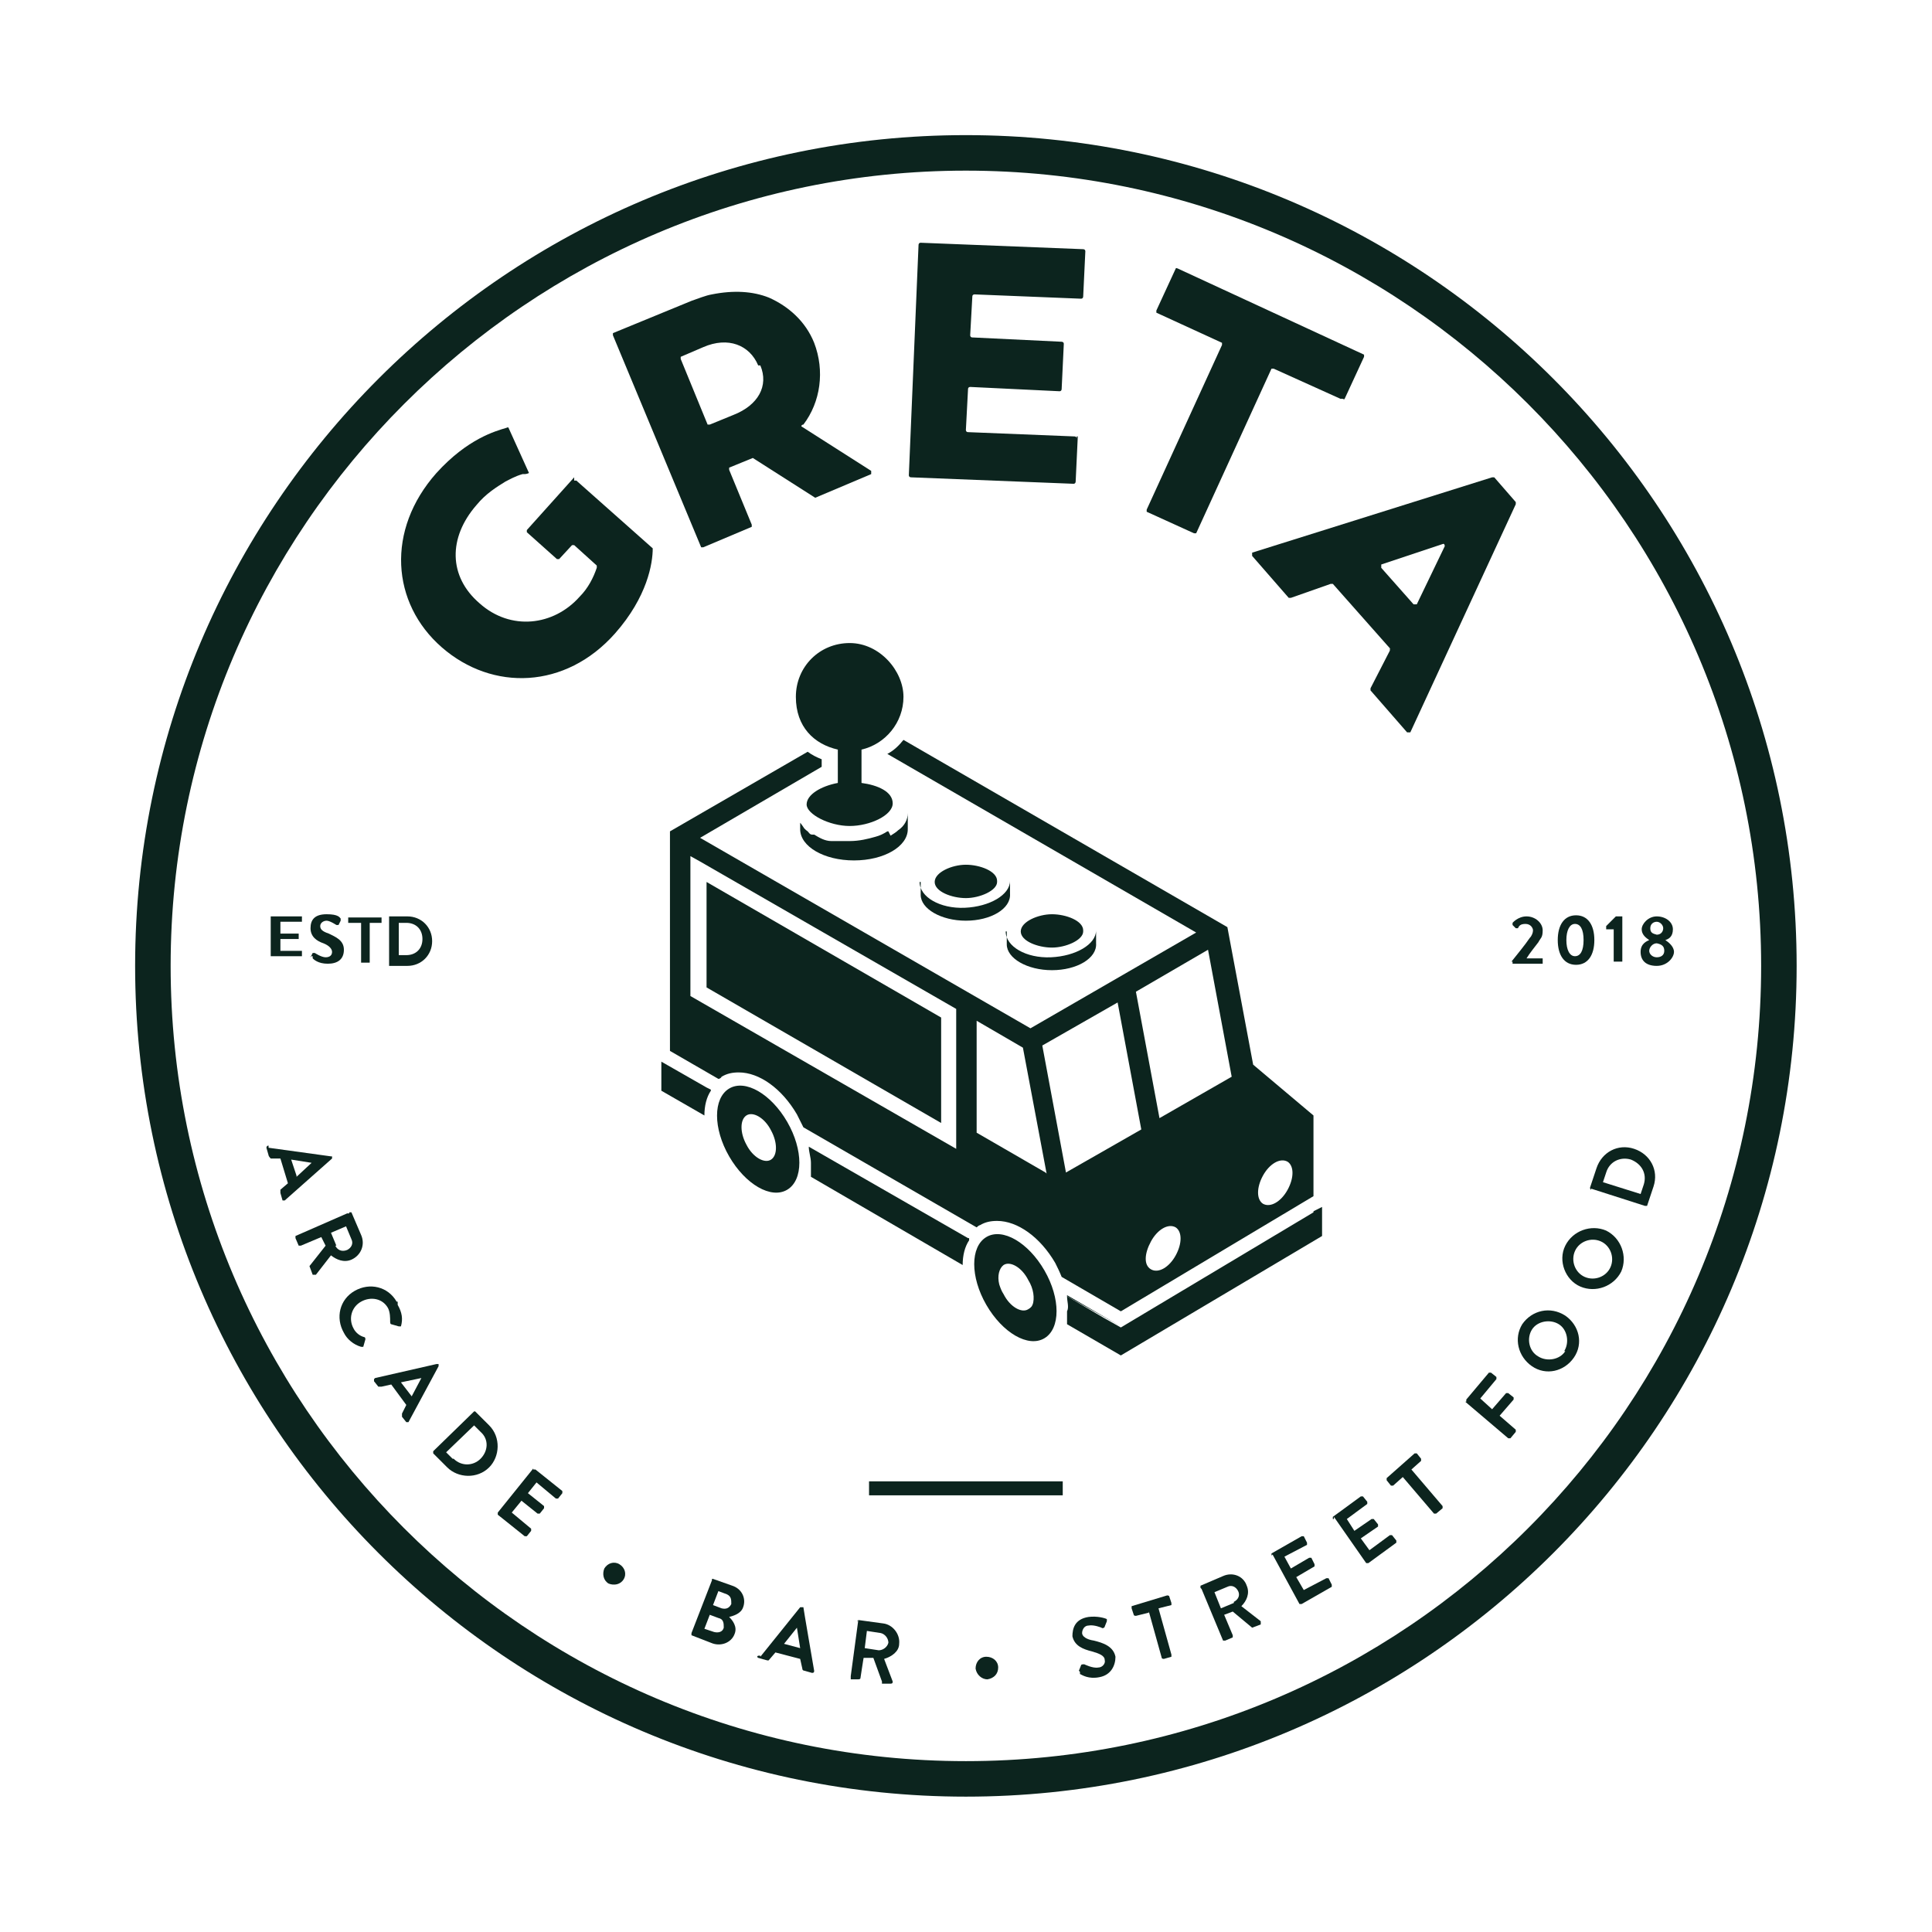 <?xml version="1.0" encoding="UTF-8"?>
<svg xmlns="http://www.w3.org/2000/svg" xmlns:xlink="http://www.w3.org/1999/xlink" width="500" zoomAndPan="magnify" viewBox="0 0 375 375" height="500" preserveAspectRatio="xMidYMid meet" version="1.0">
  <defs>
    <clipPath id="5c7d3c2bd7">
      <path d="M 26.227 26.227 L 348.727 26.227 L 348.727 348.727 L 26.227 348.727 Z M 26.227 26.227 " clip-rule="nonzero"></path>
    </clipPath>
  </defs>
  <path fill="#0c241e" d="M 168.68 287.527 L 206.277 287.527 L 206.277 290.242 L 168.68 290.242 Z M 168.68 287.527 " fill-opacity="1" fill-rule="nonzero"></path>
  <path fill="#0c241e" d="M 52.547 177.871 C 52.547 177.871 52.547 177.871 52.754 177.871 L 58.395 177.871 C 58.395 177.871 58.605 177.871 58.605 177.871 L 58.605 178.914 C 58.605 178.914 58.605 178.914 58.395 178.914 L 54.426 178.914 L 54.426 181.211 L 57.77 181.211 C 57.77 181.211 57.977 181.211 57.977 181.211 L 57.977 182.258 C 57.977 182.258 57.977 182.258 57.77 182.258 L 54.426 182.258 L 54.426 184.555 L 58.395 184.555 C 58.395 184.555 58.605 184.555 58.605 184.555 L 58.605 185.598 C 58.605 185.598 58.605 185.598 58.395 185.598 L 52.754 185.598 C 52.754 185.598 52.547 185.598 52.547 185.598 L 52.547 176.617 Z M 52.547 177.871 " fill-opacity="1" fill-rule="nonzero"></path>
  <path fill="#0c241e" d="M 60.273 185.809 L 60.691 184.973 L 61.109 184.973 C 61.109 184.973 62.363 185.809 63.199 185.809 C 64.035 185.809 64.453 185.391 64.453 184.762 C 64.453 184.137 63.824 183.508 62.781 183.094 C 61.527 182.676 60.273 181.84 60.273 180.168 C 60.273 178.496 61.109 177.453 63.406 177.453 C 65.707 177.453 65.914 178.078 66.121 178.289 L 66.121 178.707 L 65.707 179.539 C 65.707 179.539 65.289 179.539 65.289 179.539 C 65.289 179.539 64.035 178.707 63.406 178.707 C 62.781 178.707 62.156 179.125 62.156 179.75 C 62.156 180.375 62.57 180.793 63.824 181.211 C 65.078 181.84 66.75 182.465 66.75 184.344 C 66.75 186.227 65.496 187.059 63.617 187.059 C 61.738 187.059 60.902 186.227 60.691 186.016 L 60.691 185.598 L 60.273 185.598 Z M 60.273 185.809 " fill-opacity="1" fill-rule="nonzero"></path>
  <path fill="#0c241e" d="M 69.883 179.125 L 67.793 179.125 C 67.793 179.125 67.586 179.125 67.586 179.125 L 67.586 178.078 C 67.586 178.078 67.586 178.078 67.793 178.078 L 73.852 178.078 C 73.852 178.078 74.059 178.078 74.059 178.078 L 74.059 179.125 C 74.059 179.125 74.059 179.125 73.852 179.125 L 71.762 179.125 L 71.762 186.852 C 71.762 186.852 71.762 186.852 71.555 186.852 L 70.301 186.852 C 70.301 186.852 70.09 186.852 70.09 186.852 L 70.09 179.125 Z M 69.883 179.125 " fill-opacity="1" fill-rule="nonzero"></path>
  <path fill="#0c241e" d="M 75.523 177.871 C 75.523 177.871 75.523 177.871 75.73 177.871 L 79.074 177.871 C 81.789 177.871 83.879 179.957 83.879 182.676 C 83.879 185.391 81.789 187.477 79.074 187.477 L 75.73 187.477 C 75.73 187.477 75.523 187.477 75.523 187.477 Z M 78.863 185.391 C 80.742 185.391 81.996 184.137 81.996 182.258 C 81.996 180.375 80.742 179.125 78.863 179.125 L 77.402 179.125 L 77.402 185.391 Z M 78.863 185.391 " fill-opacity="1" fill-rule="nonzero"></path>
  <path fill="#0c241e" d="M 293.375 186.645 C 294.211 185.598 296.094 183.301 296.926 182.047 C 297.344 181.629 297.555 181.004 297.555 180.586 C 297.555 180.168 297.137 179.332 296.094 179.332 C 295.047 179.332 294.84 179.75 294.629 180.168 L 294.211 180.168 L 293.586 179.543 L 293.586 179.125 C 293.586 179.125 294.629 177.871 296.301 177.871 C 297.973 177.871 299.434 179.125 299.434 180.586 C 299.434 182.047 299.016 182.047 298.598 182.883 C 297.973 183.719 296.93 184.973 296.301 186.016 L 299.227 186.016 C 299.227 186.016 299.434 186.016 299.434 186.016 L 299.434 187.059 C 299.434 187.059 299.434 187.059 299.227 187.059 L 293.793 187.059 C 293.793 187.059 293.586 187.059 293.586 187.059 L 293.586 186.645 Z M 293.375 186.645 " fill-opacity="1" fill-rule="nonzero"></path>
  <path fill="#0c241e" d="M 302.359 182.465 C 302.359 179.543 303.613 177.66 305.91 177.66 C 308.207 177.66 309.461 179.543 309.461 182.465 C 309.461 185.391 308.207 187.27 305.91 187.27 C 303.613 187.27 302.359 185.391 302.359 182.465 Z M 307.371 182.465 C 307.371 180.375 306.746 179.332 305.699 179.332 C 304.656 179.332 304.031 180.586 304.031 182.465 C 304.031 184.344 304.656 185.598 305.699 185.598 C 306.746 185.598 307.371 184.555 307.371 182.465 Z M 307.371 182.465 " fill-opacity="1" fill-rule="nonzero"></path>
  <path fill="#0c241e" d="M 313.219 180.375 L 311.965 180.375 C 311.965 180.375 311.758 180.375 311.758 180.375 L 311.758 179.75 C 311.758 179.75 313.637 177.871 313.637 177.871 L 314.684 177.871 C 314.684 177.871 314.891 177.871 314.891 177.871 L 314.891 186.645 C 314.891 186.645 314.891 186.645 314.684 186.645 L 313.43 186.645 C 313.43 186.645 313.219 186.645 313.219 186.645 L 313.219 180.168 Z M 313.219 180.375 " fill-opacity="1" fill-rule="nonzero"></path>
  <path fill="#0c241e" d="M 320.113 182.465 C 319.484 182.047 318.652 181.422 318.652 180.375 C 318.652 179.332 319.902 177.871 321.574 177.871 C 323.246 177.871 324.707 178.914 324.707 180.375 C 324.707 181.84 323.871 182.258 323.246 182.465 C 323.871 182.883 324.918 183.719 324.918 184.762 C 324.918 185.809 323.664 187.477 321.574 187.477 C 319.484 187.477 318.441 186.434 318.441 184.762 C 318.441 183.094 319.695 182.676 320.113 182.465 Z M 321.574 185.809 C 322.41 185.809 323.035 185.391 323.035 184.555 C 323.035 183.719 322.617 183.301 321.574 183.094 C 320.738 183.094 320.113 183.926 320.113 184.555 C 320.113 185.18 320.738 185.809 321.574 185.809 Z M 322.828 180.168 C 322.828 179.539 322.203 178.914 321.574 178.914 C 320.949 178.914 320.32 179.332 320.32 180.168 C 320.32 181.004 320.738 181.211 321.574 181.422 C 322.41 181.422 322.828 180.793 322.828 180.168 Z M 322.828 180.168 " fill-opacity="1" fill-rule="nonzero"></path>
  <path fill="#0c241e" d="M 172.23 161.367 C 171.605 161.785 170.77 162.203 169.934 162.414 C 168.473 162.832 166.801 163.25 164.922 163.25 C 163.039 163.25 164.293 163.25 164.086 163.25 L 161.367 163.25 C 160.117 163.25 159.07 162.621 158.027 161.996 L 157.609 161.996 C 157.191 161.996 156.984 161.578 156.773 161.367 C 156.773 161.367 156.148 160.953 155.938 160.535 C 155.938 160.535 155.52 159.906 155.312 159.699 C 155.312 159.699 155.312 159.281 155.312 159.07 L 155.312 157.816 L 155.312 160.953 C 155.312 164.293 159.906 167.008 165.754 167.008 C 171.605 167.008 176.199 164.293 176.199 160.953 L 176.199 157.816 C 176.199 159.07 175.574 160.324 174.32 161.16 C 173.902 161.578 173.484 161.785 172.855 162.203 L 172.438 161.367 Z M 172.23 161.367 " fill-opacity="1" fill-rule="nonzero"></path>
  <path fill="#0c241e" d="M 137.141 191.656 L 137.141 171.188 L 182.676 197.504 L 182.676 217.973 Z M 137.141 191.656 " fill-opacity="1" fill-rule="nonzero"></path>
  <path fill="#0c241e" d="M 210.246 180.586 C 210.246 178.707 206.902 177.453 204.188 177.453 C 201.473 177.453 198.129 178.914 198.129 180.793 C 198.129 182.676 201.473 183.926 204.188 183.926 C 206.902 183.926 210.246 182.465 210.246 180.793 Z M 210.246 180.586 " fill-opacity="1" fill-rule="nonzero"></path>
  <path fill="#0c241e" d="M 195.414 180.793 L 195.414 183.301 C 195.414 186.016 199.383 188.312 204.188 188.312 C 208.992 188.312 212.961 186.016 212.75 183.094 L 212.75 180.586 C 212.75 183.301 208.785 185.598 203.98 185.809 C 199.176 186.016 195.207 183.719 195.207 180.793 Z M 195.414 180.793 " fill-opacity="1" fill-rule="nonzero"></path>
  <path fill="#0c241e" d="M 193.535 170.977 C 193.535 169.098 190.195 167.844 187.477 167.844 C 184.762 167.844 181.422 169.305 181.422 171.188 C 181.422 173.066 184.762 174.32 187.477 174.32 C 190.195 174.32 193.535 172.855 193.535 171.188 Z M 193.535 170.977 " fill-opacity="1" fill-rule="nonzero"></path>
  <path fill="#0c241e" d="M 178.707 171.188 L 178.707 173.691 C 178.707 176.406 182.676 178.707 187.477 178.707 C 192.281 178.707 196.25 176.406 196.043 173.484 L 196.043 170.977 C 196.043 173.691 192.074 175.988 187.27 176.199 C 182.465 176.406 178.496 174.109 178.496 171.188 Z M 178.707 171.188 " fill-opacity="1" fill-rule="nonzero"></path>
  <path fill="#0c241e" d="M 137.977 211.5 L 137.141 211.082 L 128.367 206.066 L 128.367 211.707 L 136.723 216.512 C 136.723 214.633 137.141 212.961 137.977 211.707 Z M 137.977 211.5 " fill-opacity="1" fill-rule="nonzero"></path>
  <path fill="#0c241e" d="M 214.215 255.57 L 217.555 257.449 L 207.113 251.395 L 207.113 251.602 Z M 214.215 255.57 " fill-opacity="1" fill-rule="nonzero"></path>
  <path fill="#0c241e" d="M 254.945 235.309 L 217.555 257.66 L 214.215 255.781 L 207.113 251.602 C 207.113 252.648 207.531 253.691 207.113 254.527 L 207.113 254.945 C 207.113 255.781 207.113 256.406 207.113 257.031 L 217.555 263.09 L 256.613 239.906 L 256.613 234.266 L 254.945 235.102 Z M 254.945 235.309 " fill-opacity="1" fill-rule="nonzero"></path>
  <path fill="#0c241e" d="M 187.895 240.324 L 156.984 222.57 C 156.984 223.613 157.402 224.656 157.402 225.703 C 157.402 226.746 157.402 227.582 157.402 228.418 L 166.383 233.641 L 186.852 245.543 C 186.852 243.664 187.27 241.992 188.105 240.742 L 188.105 240.324 Z M 187.895 240.324 " fill-opacity="1" fill-rule="nonzero"></path>
  <path fill="#0c241e" d="M 141.527 211.289 C 138.395 213.168 138.395 219.02 141.527 224.449 C 144.66 229.879 149.672 232.805 152.805 230.922 C 155.938 229.043 155.938 223.195 152.805 217.766 C 149.672 212.336 144.66 209.41 141.527 211.289 Z M 149.672 225.074 C 148.418 225.91 146.121 224.656 144.867 222.152 C 143.613 219.852 143.613 217.348 144.867 216.512 C 146.121 215.676 148.418 216.93 149.672 219.438 C 150.926 221.734 150.926 224.238 149.672 225.074 Z M 149.672 225.074 " fill-opacity="1" fill-rule="nonzero"></path>
  <path fill="#0c241e" d="M 202.727 246.59 C 199.594 241.16 194.578 238.234 191.445 240.113 C 188.312 241.992 188.312 247.844 191.445 253.273 C 194.578 258.703 199.594 261.629 202.727 259.75 C 205.859 257.867 205.859 252.02 202.727 246.59 Z M 200.43 253.062 C 200.43 253.48 200.012 253.898 199.594 254.109 C 198.34 254.945 196.043 253.691 194.789 251.184 C 194.371 250.559 194.164 249.93 193.953 249.305 C 193.535 247.633 193.953 246.172 194.789 245.543 C 196.043 244.711 198.34 245.961 199.594 248.469 C 200.637 250.141 200.848 252.02 200.43 253.273 Z M 200.43 253.062 " fill-opacity="1" fill-rule="nonzero"></path>
  <path fill="#0c241e" d="M 167.219 151.969 L 167.219 145.496 C 171.812 144.449 175.363 140.273 175.363 135.262 C 175.363 130.246 170.77 124.816 164.922 124.816 C 159.07 124.816 154.477 129.41 154.477 135.262 C 154.477 141.109 158.027 144.449 162.621 145.496 L 162.621 151.969 C 159.281 152.598 156.566 154.266 156.566 156.148 C 156.566 158.027 160.953 160.324 164.922 160.324 C 168.887 160.324 173.273 158.234 173.273 155.938 C 173.273 153.641 170.352 152.387 167.219 151.969 Z M 167.219 151.969 " fill-opacity="1" fill-rule="nonzero"></path>
  <path fill="#0c241e" d="M 243.246 206.695 L 238.234 179.957 L 175.363 143.613 C 174.527 144.66 173.484 145.703 172.23 146.332 L 232.176 181.004 L 200.012 199.594 L 135.887 162.621 L 159.488 148.836 L 159.488 147.375 C 158.445 146.957 157.609 146.539 156.773 145.914 L 130.039 161.367 L 130.039 203.98 L 139.438 209.41 C 139.438 209.41 139.855 209.41 140.062 208.992 C 141.109 208.367 142.152 208.156 143.406 208.156 C 147.375 208.156 151.762 211.289 154.684 216.301 L 155.938 218.809 L 189.566 238.234 C 189.566 238.234 189.984 237.816 190.195 237.816 C 191.238 237.191 192.281 236.98 193.535 236.98 C 197.504 236.98 201.891 240.113 204.816 245.129 C 205.234 245.961 205.648 246.797 206.066 247.844 L 217.555 254.527 L 254.945 232.176 L 254.945 216.512 L 243.039 206.484 Z M 185.598 222.988 L 134.008 193.328 L 134.008 166.172 L 135.887 167.219 L 185.598 195.832 Z M 202.934 227.582 L 189.566 219.855 L 189.566 198.129 L 198.547 203.352 L 203.145 227.789 Z M 206.902 227.582 L 202.309 202.934 L 216.93 194.578 L 221.523 219.227 Z M 228.207 243.664 C 226.957 245.961 224.867 247.215 223.406 246.379 C 221.941 245.543 222.152 243.246 223.406 240.949 C 224.656 238.652 226.746 237.398 228.207 238.234 C 229.461 239.07 229.461 241.367 228.207 243.664 Z M 225.074 217.137 L 220.48 192.492 L 234.477 184.344 L 239.07 208.992 L 224.867 217.137 Z M 249.93 230.922 C 248.68 233.223 246.59 234.477 245.129 233.641 C 243.875 232.805 243.875 230.508 245.129 228.207 C 246.379 225.91 248.469 224.656 249.93 225.492 C 251.184 226.328 251.184 228.625 249.93 230.922 Z M 249.93 230.922 " fill-opacity="1" fill-rule="nonzero"></path>
  <g clip-path="url(#5c7d3c2bd7)">
    <path fill="#0c241e" d="M 187.477 348.727 C 98.5 348.727 26.227 276.457 26.227 187.477 C 26.227 98.5 98.5 26.227 187.477 26.227 C 276.457 26.227 348.727 98.5 348.727 187.477 C 348.727 276.457 276.457 348.727 187.477 348.727 Z M 187.477 33.121 C 102.469 33.121 33.121 102.469 33.121 187.477 C 33.121 272.488 102.258 341.836 187.477 341.836 C 272.699 341.836 341.836 272.699 341.836 187.477 C 341.836 102.258 272.488 33.121 187.477 33.121 Z M 187.477 33.121 " fill-opacity="1" fill-rule="nonzero"></path>
  </g>
  <path fill="#0c241e" d="M 52.129 222.777 L 64.242 224.449 C 64.242 224.449 64.453 224.449 64.453 224.449 L 64.453 224.867 L 55.262 233.012 L 54.844 233.012 L 54.426 231.551 L 54.426 230.922 L 55.887 229.672 L 54.426 224.867 L 52.547 224.867 C 52.547 224.867 52.129 224.449 52.129 224.238 L 51.711 222.777 C 51.711 222.777 51.711 222.359 52.129 222.359 Z M 57.559 228.418 L 60.484 225.703 L 56.516 225.074 L 57.559 228.207 Z M 57.559 228.418 " fill-opacity="1" fill-rule="nonzero"></path>
  <path fill="#0c241e" d="M 67.793 235.309 L 68.211 235.309 L 70.09 239.695 C 70.926 241.578 70.09 243.664 68.211 244.5 C 66.75 245.129 65.289 244.5 64.242 243.664 L 61.32 247.426 L 60.691 247.426 L 60.066 245.754 C 60.066 245.754 63.199 241.785 63.199 241.785 L 62.363 240.113 L 58.395 241.785 L 57.977 241.785 L 57.352 240.324 L 57.352 239.906 L 67.375 235.52 L 67.793 235.52 Z M 65.078 241.785 C 65.496 242.621 66.332 243.039 67.375 242.621 C 68.211 242.203 68.629 241.367 68.211 240.531 L 67.168 238.027 L 64.242 239.277 L 65.289 241.785 Z M 65.078 241.785 " fill-opacity="1" fill-rule="nonzero"></path>
  <path fill="#0c241e" d="M 77.191 253.273 C 78.027 254.734 78.238 255.988 77.82 257.449 C 77.82 257.449 77.609 257.449 77.402 257.449 L 75.941 257.031 C 75.941 257.031 75.73 257.031 75.73 256.613 C 75.73 255.781 75.73 254.734 75.312 253.898 C 74.27 252.02 71.973 251.602 70.09 252.648 C 68.211 253.691 67.586 255.988 68.629 257.867 C 69.047 258.703 69.883 259.332 70.719 259.539 C 70.719 259.539 70.926 259.539 70.926 259.957 L 70.508 261.418 C 70.508 261.418 70.301 261.418 70.09 261.418 C 68.629 261 67.375 259.957 66.75 258.703 C 65.078 255.781 65.914 252.23 68.84 250.559 C 71.762 248.887 75.312 249.723 76.984 252.648 L 77.191 252.648 Z M 77.191 253.273 " fill-opacity="1" fill-rule="nonzero"></path>
  <path fill="#0c241e" d="M 72.809 267.477 L 84.711 264.762 L 85.129 264.762 L 85.129 265.18 L 79.281 276.039 C 79.281 276.039 78.863 276.039 78.863 276.039 L 78.027 274.996 L 78.027 274.371 L 78.863 272.699 L 75.941 268.73 L 74.059 269.148 L 73.434 269.148 L 72.598 268.102 L 72.598 267.684 Z M 79.91 271.027 L 81.789 267.477 L 77.82 268.312 C 77.82 268.312 79.91 271.027 79.91 271.027 Z M 79.91 271.027 " fill-opacity="1" fill-rule="nonzero"></path>
  <path fill="#0c241e" d="M 91.812 273.953 L 92.23 273.953 L 94.949 276.668 C 97.246 278.965 97.035 282.723 94.949 284.812 C 92.648 287.109 88.891 286.902 86.801 284.812 L 84.086 282.098 L 84.086 281.68 L 92.023 273.953 Z M 88.055 283.141 C 89.516 284.605 91.812 284.605 93.277 283.141 C 94.738 281.68 94.949 279.383 93.277 277.922 L 92.023 276.668 L 86.594 281.891 L 87.848 283.141 Z M 88.055 283.141 " fill-opacity="1" fill-rule="nonzero"></path>
  <path fill="#0c241e" d="M 103.512 285.23 L 103.93 285.23 L 109.152 289.41 L 109.152 289.824 L 108.316 290.871 L 107.898 290.871 L 104.137 287.738 L 102.469 289.824 L 105.602 292.332 L 105.602 292.75 L 104.766 293.793 L 104.348 293.793 L 101.215 291.289 L 99.332 293.586 L 103.094 296.719 L 103.094 297.137 L 102.258 298.18 L 101.84 298.18 L 96.617 294.004 L 96.617 293.586 L 103.512 285.023 Z M 103.512 285.23 " fill-opacity="1" fill-rule="nonzero"></path>
  <path fill="#0c241e" d="M 117.297 304.445 C 117.922 303.402 119.176 302.984 120.223 303.613 C 121.266 304.238 121.684 305.492 121.055 306.535 C 120.43 307.582 119.176 307.789 118.133 307.371 C 117.09 306.746 116.879 305.492 117.297 304.445 Z M 117.297 304.445 " fill-opacity="1" fill-rule="nonzero"></path>
  <path fill="#0c241e" d="M 138.184 306.535 C 138.184 306.535 138.184 306.328 138.602 306.535 L 142.152 307.789 C 144.031 308.414 144.867 310.297 144.242 311.965 C 143.824 313.219 142.363 313.637 141.527 313.848 C 142.152 314.473 143.195 315.727 142.57 317.188 C 141.945 318.859 139.855 319.695 137.977 318.859 L 134.215 317.398 C 134.215 317.398 134.215 317.188 134.215 316.98 L 138.184 306.746 Z M 138.602 316.77 C 139.438 316.98 140.273 316.77 140.48 315.934 C 140.48 315.102 140.48 314.266 139.438 314.055 L 137.766 313.43 L 136.723 316.145 Z M 140.062 312.176 C 140.898 312.383 141.527 312.176 141.945 311.34 C 141.945 310.504 141.945 309.879 141.109 309.461 L 139.438 308.832 L 138.395 311.547 Z M 140.062 312.176 " fill-opacity="1" fill-rule="nonzero"></path>
  <path fill="#0c241e" d="M 147.582 321.574 L 155.312 311.965 L 155.938 311.965 C 155.938 312.176 158.027 324.289 158.027 324.289 C 158.027 324.5 158.027 324.707 157.609 324.707 L 156.148 324.289 C 156.148 324.289 155.73 324.289 155.73 323.871 L 155.312 321.992 L 150.508 320.738 L 149.254 322.203 C 149.254 322.203 149.254 322.41 148.629 322.203 L 147.164 321.785 C 147.164 321.785 146.746 321.574 147.164 321.367 L 147.582 321.367 Z M 155.312 319.902 L 154.684 315.934 L 152.18 319.066 Z M 155.312 319.902 " fill-opacity="1" fill-rule="nonzero"></path>
  <path fill="#0c241e" d="M 166.383 314.684 C 166.383 314.684 166.383 314.473 166.801 314.473 L 171.395 315.102 C 173.273 315.309 174.738 317.188 174.527 319.066 C 174.527 320.531 173.066 321.574 171.605 321.992 L 173.273 326.379 C 173.273 326.586 173.273 326.797 172.855 326.797 L 171.188 326.797 C 171.188 326.586 171.188 326.379 171.188 326.379 L 169.516 321.785 L 167.637 321.785 C 167.637 321.574 167.008 325.754 167.008 325.754 C 167.008 325.754 167.008 325.961 166.59 325.961 L 165.129 325.961 C 165.129 325.754 165.129 325.543 165.129 325.336 L 166.59 314.473 L 166.801 314.473 Z M 170.559 320.32 C 171.395 320.32 172.23 319.695 172.438 318.859 C 172.438 318.023 171.812 317.188 170.977 316.98 L 168.262 316.562 L 167.844 319.902 Z M 170.559 320.32 " fill-opacity="1" fill-rule="nonzero"></path>
  <path fill="#0c241e" d="M 189.359 323.871 C 189.359 322.617 190.195 321.574 191.445 321.574 C 192.699 321.574 193.746 322.41 193.746 323.664 C 193.746 324.918 192.91 325.754 191.656 325.961 C 190.613 325.961 189.566 325.125 189.359 323.871 Z M 189.359 323.871 " fill-opacity="1" fill-rule="nonzero"></path>
  <path fill="#0c241e" d="M 209.41 324.289 L 209.828 323.246 C 209.828 323.035 210.246 323.035 210.453 323.035 C 210.453 323.035 212.125 323.871 213.168 323.664 C 214.004 323.664 214.633 322.828 214.422 322.203 C 214.422 321.367 213.379 320.949 211.918 320.531 C 210.246 320.113 208.574 319.484 208.156 317.605 C 208.156 316.145 208.574 314.266 211.289 313.848 C 212.961 313.637 214.422 314.055 214.84 314.266 C 214.84 314.266 214.84 314.684 214.84 314.684 L 214.422 315.727 C 214.422 315.934 214.004 316.145 213.797 315.934 C 213.797 315.934 212.336 315.309 211.289 315.516 C 210.453 315.516 210.035 316.352 210.035 316.98 C 210.035 317.605 210.871 318.234 212.336 318.441 C 214.004 318.859 216.094 319.484 216.512 321.574 C 216.512 323.246 215.676 325.125 213.379 325.543 C 211.289 325.961 210.035 325.125 209.617 324.918 C 209.617 324.918 209.617 324.918 209.617 324.5 Z M 209.41 324.289 " fill-opacity="1" fill-rule="nonzero"></path>
  <path fill="#0c241e" d="M 222.988 313.012 L 220.48 313.637 C 220.48 313.637 220.062 313.637 220.062 313.43 L 219.645 312.176 C 219.645 312.176 219.645 311.758 219.645 311.758 L 226.539 309.668 C 226.539 309.668 226.957 309.668 226.957 309.879 L 227.371 311.133 C 227.371 311.133 227.371 311.547 227.371 311.547 L 224.867 312.176 L 227.371 321.156 C 227.371 321.156 227.371 321.574 227.371 321.574 L 225.91 321.992 C 225.91 321.992 225.492 321.992 225.492 321.785 L 222.988 312.801 Z M 222.988 313.012 " fill-opacity="1" fill-rule="nonzero"></path>
  <path fill="#0c241e" d="M 233.012 308.207 L 233.012 307.789 L 237.398 305.91 C 239.277 305.074 241.367 305.91 241.992 307.789 C 242.621 309.25 241.992 310.715 240.949 311.758 L 244.711 314.684 L 244.711 315.309 L 243.039 315.934 L 239.277 312.801 L 237.609 313.43 L 239.277 317.398 L 239.277 317.816 L 237.816 318.441 L 237.398 318.441 L 233.223 308.414 Z M 239.488 310.922 C 240.324 310.504 240.742 309.668 240.324 308.832 C 239.906 307.996 239.07 307.582 238.234 307.996 L 235.727 309.043 L 236.98 312.176 L 239.488 311.133 Z M 239.488 310.922 " fill-opacity="1" fill-rule="nonzero"></path>
  <path fill="#0c241e" d="M 246.797 301.941 L 246.797 301.523 L 252.648 298.18 L 253.062 298.18 L 253.691 299.434 L 253.691 299.852 L 249.305 302.148 L 250.559 304.445 L 254.109 302.359 L 254.527 302.359 L 255.152 303.613 L 255.152 304.031 L 251.602 306.117 L 253.062 308.625 L 257.449 306.328 L 257.867 306.328 L 258.496 307.582 L 258.496 307.996 L 252.648 311.34 L 252.23 311.34 L 247.008 301.73 Z M 246.797 301.941 " fill-opacity="1" fill-rule="nonzero"></path>
  <path fill="#0c241e" d="M 258.703 294.84 L 258.703 294.422 L 264.133 290.453 L 264.551 290.453 L 265.387 291.496 L 265.387 291.914 L 261.418 294.84 L 262.883 297.137 L 266.223 294.84 L 266.641 294.84 L 267.477 295.883 L 267.477 296.301 L 264.133 298.598 L 265.805 300.895 L 269.773 297.973 L 270.191 297.973 L 271.027 299.016 L 271.027 299.434 L 265.598 303.402 L 265.18 303.402 L 258.914 294.422 L 258.914 294.84 Z M 258.703 294.84 " fill-opacity="1" fill-rule="nonzero"></path>
  <path fill="#0c241e" d="M 272.281 286.691 L 270.402 288.363 L 269.984 288.363 L 269.148 287.32 L 269.148 286.902 L 274.578 282.098 L 274.996 282.098 L 275.832 283.141 L 275.832 283.559 L 273.953 285.23 L 280.008 292.332 L 280.008 292.75 L 278.754 293.793 L 278.34 293.793 C 278.34 293.793 272.281 286.691 272.281 286.691 Z M 272.281 286.691 " fill-opacity="1" fill-rule="nonzero"></path>
  <path fill="#0c241e" d="M 284.605 272.07 L 284.605 271.652 L 288.992 266.434 L 289.41 266.434 L 290.453 267.27 L 290.453 267.684 L 287.32 271.445 L 289.617 273.535 L 292.332 270.402 L 292.75 270.402 L 293.793 271.234 L 293.793 271.652 L 291.078 274.789 L 294.211 277.504 L 294.211 277.922 L 293.168 279.172 L 292.75 279.172 L 284.395 272.07 Z M 284.605 272.07 " fill-opacity="1" fill-rule="nonzero"></path>
  <path fill="#0c241e" d="M 295.465 257.031 C 297.344 254.316 300.895 253.48 303.82 255.363 C 306.535 257.242 307.371 260.793 305.492 263.508 C 303.613 266.223 300.062 267.059 297.344 265.18 C 294.629 263.301 293.793 259.75 295.465 257.031 Z M 303.613 262.254 C 304.656 260.582 304.238 258.078 302.566 257.031 C 300.895 255.988 298.391 256.406 297.344 258.078 C 296.301 259.75 296.719 262.254 298.598 263.301 C 300.27 264.344 302.777 263.926 303.82 262.254 Z M 303.613 262.254 " fill-opacity="1" fill-rule="nonzero"></path>
  <path fill="#0c241e" d="M 303.82 241.785 C 305.281 238.859 308.832 237.609 311.758 238.859 C 314.684 240.324 315.934 243.875 314.684 246.797 C 313.219 249.723 309.668 250.977 306.746 249.723 C 303.82 248.469 302.359 244.711 303.82 241.785 Z M 312.594 245.961 C 313.43 244.082 312.594 241.785 310.715 240.949 C 308.832 240.113 306.535 240.949 305.699 242.828 C 304.863 244.711 305.699 247.008 307.582 247.844 C 309.461 248.68 311.758 247.844 312.594 245.961 Z M 312.594 245.961 " fill-opacity="1" fill-rule="nonzero"></path>
  <path fill="#0c241e" d="M 308.832 230.922 C 308.832 230.922 308.625 230.922 308.625 230.508 L 309.879 226.746 C 310.922 223.613 314.055 221.941 317.188 222.988 C 320.32 224.031 321.992 227.164 320.949 230.297 L 319.695 234.059 C 319.695 234.059 319.484 234.059 319.277 234.059 L 308.832 230.715 Z M 319.066 229.879 C 319.695 227.789 318.652 225.91 316.562 225.074 C 314.473 224.449 312.383 225.492 311.758 227.582 L 311.133 229.461 L 318.441 231.758 C 318.441 231.758 319.066 229.879 319.066 229.879 Z M 319.066 229.879 " fill-opacity="1" fill-rule="nonzero"></path>
  <path fill="#0c241e" d="M 260.168 77.402 L 247.215 71.555 L 246.797 71.555 L 232.176 103.512 C 232.176 103.512 232.176 103.512 231.758 103.512 L 222.57 99.332 C 222.57 99.332 222.57 99.332 222.57 98.918 L 237.191 66.957 L 237.191 66.539 L 224.449 60.691 C 224.449 60.691 224.449 60.484 224.449 60.273 L 228.207 52.129 C 228.207 52.129 228.207 51.918 228.625 52.129 L 264.762 68.84 C 264.762 68.84 264.762 69.047 264.762 69.258 L 261 77.402 C 261 77.402 261 77.609 260.582 77.402 Z M 260.168 77.402 " fill-opacity="1" fill-rule="nonzero"></path>
  <path fill="#0c241e" d="M 209.199 84.711 L 208.785 93.484 C 208.785 93.484 208.785 93.902 208.367 93.902 L 176.824 92.648 C 176.824 92.648 176.406 92.648 176.406 92.23 L 178.289 47.535 C 178.289 47.535 178.289 47.117 178.707 47.117 L 210.246 48.367 C 210.246 48.367 210.664 48.367 210.664 48.785 L 210.246 57.559 C 210.246 57.559 210.246 57.977 209.828 57.977 L 189.148 57.141 C 189.148 57.141 188.73 57.141 188.73 57.559 L 188.312 65.078 C 188.312 65.078 188.312 65.496 188.73 65.496 L 206.066 66.332 C 206.066 66.332 206.484 66.332 206.484 66.75 L 206.066 75.523 C 206.066 75.523 206.066 75.941 205.648 75.941 L 188.312 75.105 C 188.312 75.105 187.895 75.105 187.895 75.523 L 187.477 83.461 C 187.477 83.461 187.477 83.879 187.895 83.879 L 208.574 84.711 C 208.574 84.711 208.992 84.711 208.992 85.129 L 208.992 84.711 Z M 209.199 84.711 " fill-opacity="1" fill-rule="nonzero"></path>
  <path fill="#0c241e" d="M 155.52 82.832 C 155.52 82.832 155.52 82.414 155.938 82.414 C 159.281 78.027 160.117 71.973 158.027 66.539 C 156.355 62.363 153.016 59.438 149.254 57.77 C 146.121 56.516 142.363 56.305 138.184 57.141 C 136.93 57.352 135.469 57.977 134.215 58.395 L 118.969 64.66 C 118.969 64.66 118.969 64.871 118.969 65.078 L 136.094 106.227 C 136.094 106.227 136.094 106.227 136.512 106.227 L 145.914 102.258 C 145.914 102.258 145.914 102.258 145.914 101.84 L 141.527 91.188 L 141.527 90.77 L 146.121 88.891 L 158.234 96.617 L 169.098 92.023 C 169.098 92.023 169.098 91.605 169.098 91.398 L 154.684 82.207 L 155.102 82.832 Z M 147.582 70.926 C 149.254 74.895 147.164 78.656 142.363 80.535 L 137.766 82.414 L 137.348 82.414 L 132.125 69.672 L 132.125 69.258 L 136.512 67.375 C 141.316 65.289 145.496 66.957 147.164 70.926 Z M 147.582 70.926 " fill-opacity="1" fill-rule="nonzero"></path>
  <path fill="#0c241e" d="M 111.449 92.648 L 102.258 102.883 L 102.258 103.301 L 108.105 108.523 L 108.523 108.523 L 111.031 105.809 L 111.449 105.809 L 115.836 109.777 L 115.836 110.195 C 115.207 112.074 114.164 114.164 112.492 115.836 C 107.48 121.473 99.125 122.52 93.066 117.09 C 87.012 111.867 87.012 104.348 92.441 98.082 C 94.32 95.781 96.41 94.531 98.082 93.484 C 98.918 93.066 99.961 92.441 101.422 92.023 L 101.84 92.023 C 101.84 92.023 102.258 92.023 102.676 91.812 L 98.707 83.043 C 98.707 83.043 98.707 82.832 98.289 83.043 C 96.199 83.668 90.77 85.129 84.711 91.812 C 74.895 102.883 75.941 117.09 85.758 125.652 C 95.574 134.215 109.777 133.797 119.387 122.938 C 125.652 115.836 126.695 109.359 126.695 106.434 C 126.695 103.512 126.695 106.434 126.695 106.434 L 111.867 93.277 L 111.449 93.277 Z M 111.449 92.648 " fill-opacity="1" fill-rule="nonzero"></path>
  <path fill="#0c241e" d="M 269.984 126.07 L 258.703 113.328 L 258.285 113.328 L 250.559 116.043 L 250.141 116.043 L 243.039 107.898 L 243.039 107.27 L 289.617 92.648 L 290.035 92.648 L 294.211 97.453 L 294.211 97.871 L 273.742 142.152 C 273.742 142.152 273.324 142.152 273.117 142.152 L 266.016 134.008 L 266.016 133.59 L 269.773 126.277 L 269.773 125.859 Z M 267.895 109.984 L 274.371 117.297 L 274.996 117.297 L 280.426 106.02 C 280.426 106.02 280.426 105.391 280.008 105.602 L 268.102 109.57 C 268.102 109.57 268.102 109.984 268.102 110.195 L 267.895 110.195 Z M 267.895 109.984 " fill-opacity="1" fill-rule="nonzero"></path>
</svg>
